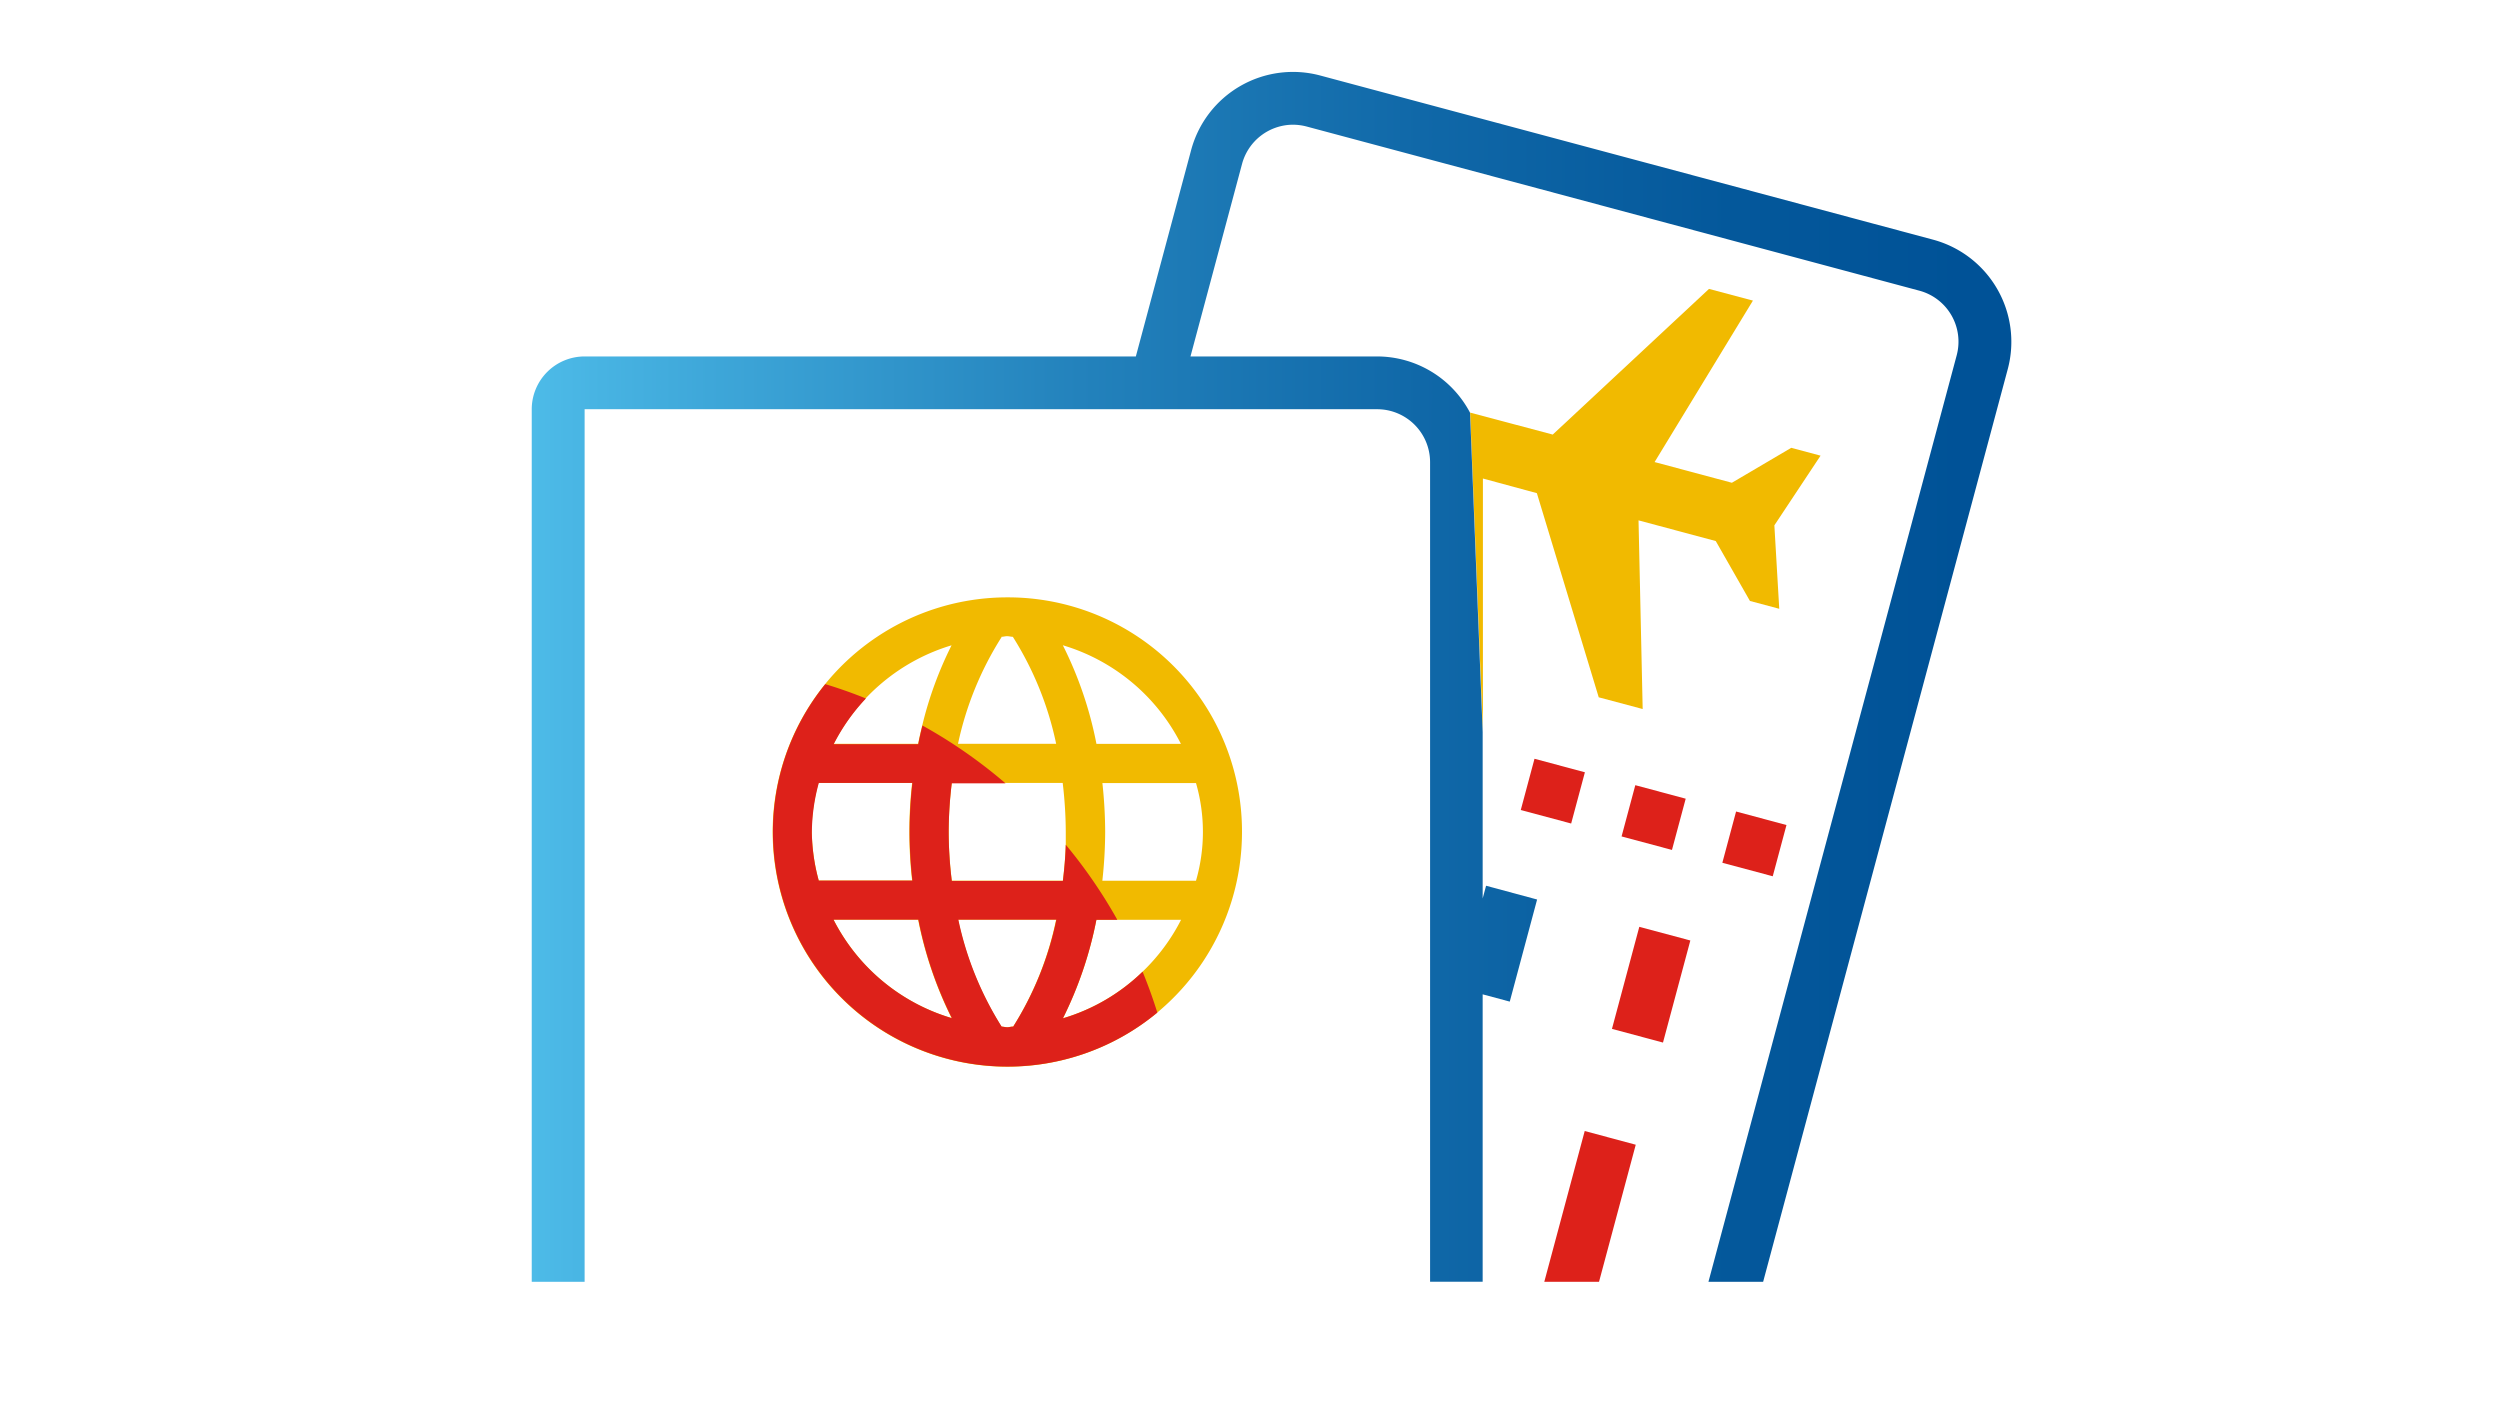 <svg id="Capa_1" data-name="Capa 1" xmlns="http://www.w3.org/2000/svg" xmlns:xlink="http://www.w3.org/1999/xlink" viewBox="0 0 512 289.49"><defs><style>.cls-1{fill:#f1ba00;}.cls-2{fill:#dd211a;}.cls-3{fill:url(#Gradiente_sem_nome_15);}</style><linearGradient id="Gradiente_sem_nome_15" x1="108.9" y1="138.62" x2="411.93" y2="138.62" gradientUnits="userSpaceOnUse"><stop offset="0" stop-color="#4dbbe8"/><stop offset="0.12" stop-color="#3ea7d9"/><stop offset="0.37" stop-color="#2382bc"/><stop offset="0.6" stop-color="#1068a8"/><stop offset="0.81" stop-color="#04589b"/><stop offset="0.97" stop-color="#005297"/></linearGradient></defs><title>iconesPrancheta 1 cópia 3</title><path class="cls-1" d="M206.3,122.34a48.06,48.06,0,1,0,48.06,48A47.94,47.94,0,0,0,206.3,122.34Zm35.57,30H224.55a77.84,77.84,0,0,0-6.88-20.19A39.93,39.93,0,0,1,241.87,152.38Zm-47,8h22.77a86.62,86.62,0,0,1,.63,10c0,.89,0,1.75,0,2.6-.08,2.59-.3,5-.59,7.42H194.93a82.64,82.64,0,0,1-.64-10A84.44,84.44,0,0,1,194.92,160.39Zm10.21-29.92c.4,0,.78-.13,1.17-.13s.78.12,1.18.13a66.33,66.33,0,0,1,8.87,21.91h-20.1A66.61,66.61,0,0,1,205.13,130.47Zm-10.19,1.72a76.57,76.57,0,0,0-6,16.37c-.31,1.22-.6,2.5-.86,3.82H170.74a40,40,0,0,1,24.2-20.19Zm-28.68,38.2a39.33,39.33,0,0,1,1.42-10h19.17a88.18,88.18,0,0,0,0,20H167.68A39.55,39.55,0,0,1,166.26,170.39Zm4.48,18h17.34a79.45,79.45,0,0,0,6.86,20.17A39.94,39.94,0,0,1,170.74,188.42Zm36.72,21.9c-.38,0-.76.13-1.16.13s-.77-.11-1.17-.13a67.09,67.09,0,0,1-8.87-21.9h20.08A66.38,66.38,0,0,1,207.46,210.32ZM234,199a39.55,39.55,0,0,1-16.31,9.55,79.48,79.48,0,0,0,6.85-20.17h17.34A39.62,39.62,0,0,1,234,199Zm-8.24-18.63a92.92,92.92,0,0,0,.58-10,95.56,95.56,0,0,0-.57-10h19.17a36,36,0,0,1,0,20Z"/><rect class="cls-2" x="327.36" y="196.28" width="21.64" height="10.82" transform="translate(55.81 476.12) rotate(-75)"/><polygon class="cls-2" points="335 234.44 327.48 262.51 316.27 262.51 324.55 231.63 335 234.44"/><rect class="cls-2" x="331.28" y="162.51" width="10.82" height="10.64" transform="matrix(0.26, -0.97, 0.97, 0.26, 88.33, 450.39)"/><rect class="cls-2" x="351.83" y="167.96" width="10.82" height="10.64" transform="matrix(0.26, -0.97, 0.97, 0.26, 98.34, 474.3)"/><rect class="cls-2" x="310.75" y="157.07" width="10.82" height="10.64" transform="matrix(0.26, -0.97, 0.97, 0.26, 78.3, 426.48)"/><path class="cls-1" d="M363.39,107.59l1,17.09-6-1.6-7-12.27-15.82-4.24.85,38.64-9-2.4L314.75,101,303.7,98v51.92h0L301.08,84.5,318,89l32-29.83,9,2.39L338.86,94.63l15.83,4.24,12.16-7.16,6,1.61Z"/><path class="cls-3" d="M411.19,75.59l-50.1,186.92h-11.2l30.16-112.58L383.79,136l16.94-63.23a10.81,10.81,0,0,0-7.65-13.24l-9.29-2.49-68.6-18.39L267.63,25.92a11.25,11.25,0,0,0-2.81-.38,10.84,10.84,0,0,0-10.44,8L243.81,73h38.25a21.53,21.53,0,0,1,19,11.51h0l2.59,65.43h0V184l.7-2.6,10.45,2.82-5.6,20.91-5.55-1.49v58.86H292.88V94.64a10.84,10.84,0,0,0-10.82-10.83H119.73v178.7H108.9V83.81A10.83,10.83,0,0,1,119.73,73H232.62l11.31-42.21a21.59,21.59,0,0,1,26.51-15.31L357,38.66l26.79,7.18,12.09,3.24A21.66,21.66,0,0,1,411.19,75.59Z"/><path class="cls-2" d="M234,199a39.55,39.55,0,0,1-16.31,9.55,79.48,79.48,0,0,0,6.85-20.17h4.29A102.08,102.08,0,0,0,218.27,173c-.08,2.59-.3,5-.59,7.42H194.93a82.64,82.64,0,0,1-.64-10,84.44,84.44,0,0,1,.63-10h11a102,102,0,0,0-17-11.83c-.31,1.22-.6,2.5-.86,3.82H170.74a40.15,40.15,0,0,1,6.6-9.36c-2.71-1.1-5.5-2.08-8.32-2.94a48.06,48.06,0,0,0,68,67.27C236.13,204.52,235.13,201.75,234,199Zm-67.73-28.65a39.33,39.33,0,0,1,1.42-10h19.17a88.18,88.18,0,0,0,0,20H167.68A39.55,39.55,0,0,1,166.26,170.39Zm4.48,18h17.34a79.45,79.45,0,0,0,6.86,20.17A39.94,39.94,0,0,1,170.74,188.42Zm36.72,21.9c-.38,0-.76.13-1.16.13s-.77-.11-1.17-.13a67.09,67.09,0,0,1-8.87-21.9h20.08A66.38,66.38,0,0,1,207.46,210.32Z"/></svg>
